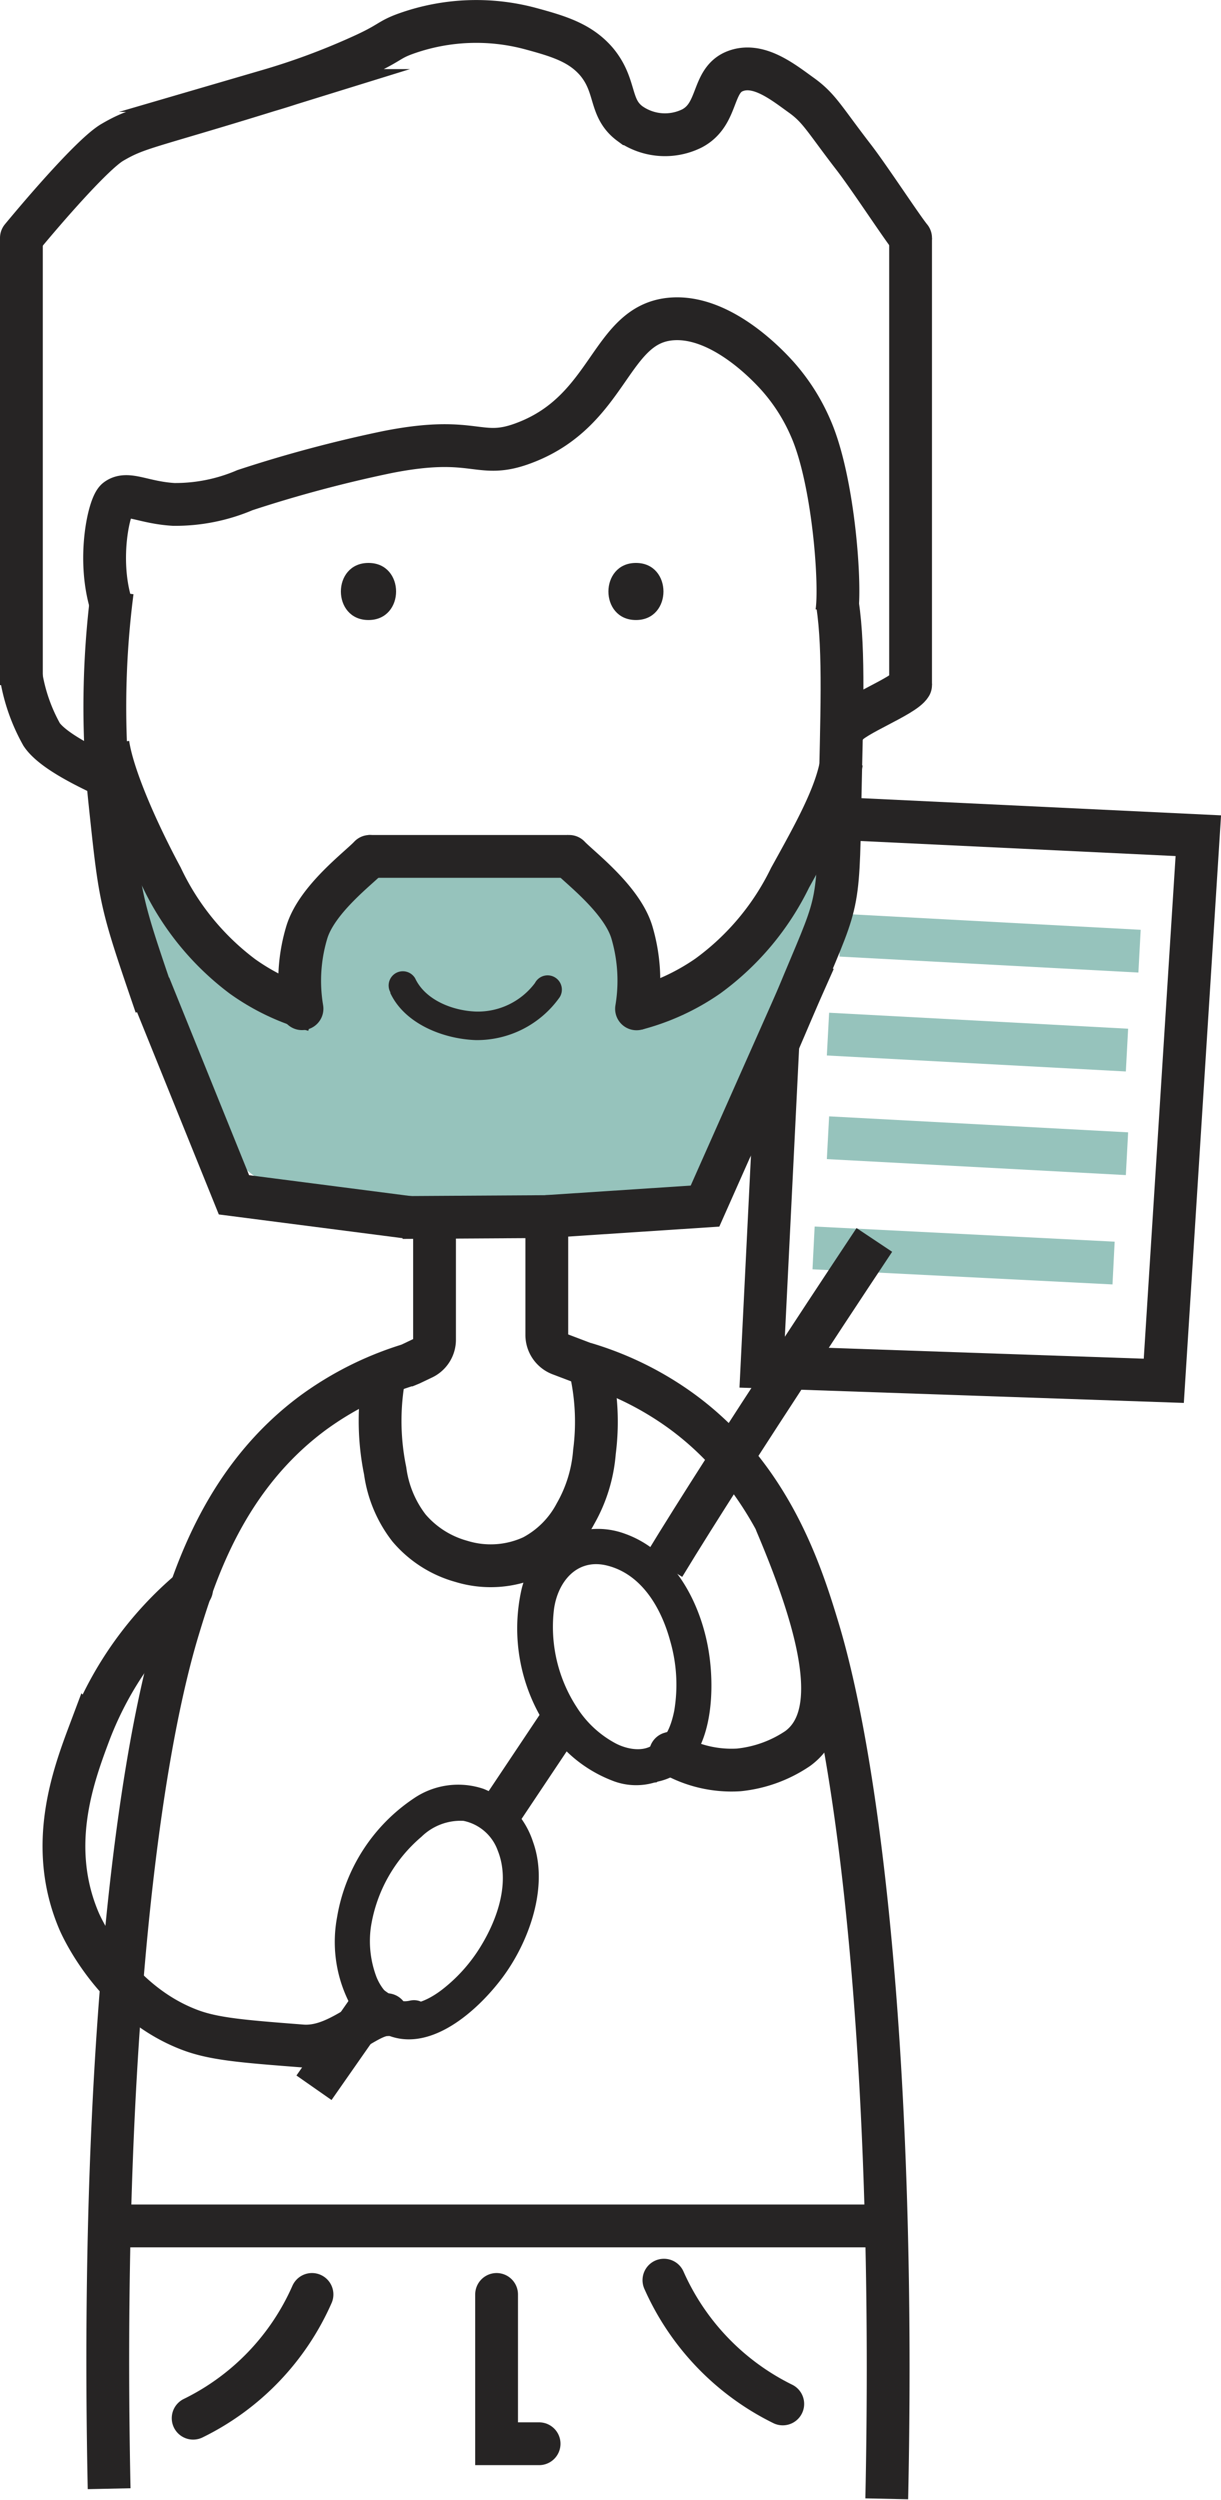 <?xml version="1.0" encoding="UTF-8"?> <svg xmlns="http://www.w3.org/2000/svg" viewBox="0 0 85.59 175.14"> <defs> <style>.cls-1,.cls-4{fill:#262424;}.cls-1{stroke:#96c3bc;}.cls-1,.cls-2,.cls-6{stroke-miterlimit:10;}.cls-1,.cls-2,.cls-5,.cls-6{stroke-width:3px;}.cls-2,.cls-5,.cls-6{fill:none;stroke:#262424;}.cls-3{fill:#96c3bc;}.cls-5,.cls-6{stroke-linecap:round;}.cls-5{stroke-linejoin:round;}</style> </defs> <title>Ресурс 19</title> <g id="Слой_2" data-name="Слой 2"> <g id="Слой_5" data-name="Слой 5"> <line class="cls-1" x1="58.92" y1="65.52" x2="79.88" y2="66.64"></line> <polyline class="cls-2" points="60.12 57.41 84 58.55 81.58 96.74 53.41 95.77 54.68 70.09"></polyline> <line class="cls-1" x1="57.03" y1="87.43" x2="78.06" y2="88.49"></line> <line class="cls-1" x1="58.04" y1="79.71" x2="79" y2="80.83"></line> <line class="cls-1" x1="58.04" y1="72.45" x2="79" y2="73.57"></line> </g> <g id="Слой_8" data-name="Слой 8"> <path class="cls-3" d="M9.33,58.88c-.43,0-.44.66-.32,1.07l2,7,.09-1.18"></path> <path class="cls-3" d="M8.35,57.23a24,24,0,0,0,.76,6.48c.29,1.14,1,2.52,2.21,2.35"></path> <path class="cls-3" d="M48.7,84.28l3.85-7.62C55,71.92,57.39,67,57.79,61.75"></path> <path class="cls-3" d="M21.53,71a13.79,13.79,0,0,1,.71-5.69c1.16-2.7,4-4.4,6.87-5a27.6,27.6,0,0,1,8.79.13,9.45,9.45,0,0,1,4,1.1c2.87,1.81,2.94,5.89,2.68,9.28a23,23,0,0,0,12.08-10.9c.3-.59.79-1.3,1.43-1.13s.72,1,.67,1.63A40.2,40.2,0,0,1,51,81.26a9.14,9.14,0,0,1-2.72,2.68,10.16,10.16,0,0,1-5.11.88q-9.19,0-18.37-.63c-2.77-.18-5.79-.51-7.76-2.46a12,12,0,0,1-2.43-4.29L9.77,65.11c-.45-1.16-.58-3,.64-3.18a2.14,2.14,0,0,1,1.61.68l9.19,7.47a8.55,8.55,0,0,1,7.56-9.92"></path> <path class="cls-3" d="M21.32,71.63c-.57-.09-.77-.79-.85-1.37A14.11,14.11,0,0,1,20.35,66a4.68,4.68,0,0,1,2.29-3.42c.25-.12.68-.11.67.17"></path> <path class="cls-2" d="M7.87,41.44a63.05,63.05,0,0,0-.16,14.83c.73,6.91.73,6.91,3.22,14.19"></path> <path class="cls-2" d="M58.71,42.34c.5,3.28.28,8.06.17,13.93-.14,7.82-.12,6.69-3.06,13.83-.31.74-4.26,10-4.52,10.17"></path> <path class="cls-4" d="M25.83,43.44c2.58,0,2.58-4,0-4s-2.58,4,0,4Z"></path> <path class="cls-4" d="M27.35,69.55c1,2.17,3.71,3.24,6,3.32a7.1,7.1,0,0,0,5.88-3,1,1,0,1,0-1.73-1,5,5,0,0,1-4.15,2c-1.6-.06-3.53-.79-4.25-2.33a1,1,0,0,0-1.36-.36,1,1,0,0,0-.36,1.37Z"></path> <path class="cls-4" d="M44.58,43.44c2.57,0,2.57-4,0-4s-2.58,4,0,4Z"></path> <path class="cls-2" d="M30.46,85.77v8.09a1.43,1.43,0,0,1-.83,1.3l-.84.4-.17.07A22.62,22.62,0,0,0,22,98.94c-6.18,4.54-8.31,11.23-9.5,15.16-3.15,10.39-5.45,31.6-4.85,60.26"></path> <path class="cls-2" d="M38.33,85.77v7.76a1.45,1.45,0,0,0,.93,1.35l1.87.71.07,0a22.32,22.32,0,0,1,6.63,3.32c6.18,4.54,8.31,11.23,9.5,15.16,3.15,10.39,5.44,32.35,4.83,61"></path> <path class="cls-2" d="M27,96.05a17.38,17.38,0,0,0,0,7,8.33,8.33,0,0,0,1.67,4,7.4,7.4,0,0,0,3.67,2.34,7,7,0,0,0,5-.34,7.18,7.18,0,0,0,3-3,10.32,10.32,0,0,0,1.33-4.33,16.45,16.45,0,0,0-.33-6"></path> <path class="cls-5" d="M13.54,169.42a17.51,17.51,0,0,0,8.33-8.67"></path> <path class="cls-5" d="M54.87,168.42a17.62,17.62,0,0,1-8.33-8.67"></path> <line class="cls-2" x1="63.83" y1="16.67" x2="63.83" y2="48"></line> <line class="cls-2" x1="1.5" y1="16.67" x2="1.5" y2="48"></line> <line class="cls-2" x1="25.83" y1="60" x2="39.83" y2="60"></line> <path class="cls-6" d="M1.5,16.67c1.82-2.2,5-5.85,6.33-6.67,1.85-1.09,2.41-1,11-3.66A48.67,48.67,0,0,0,25.17,4c2.25-1,2-1.19,3.33-1.66A14.67,14.67,0,0,1,37.17,2c2,.54,3.52,1,4.66,2.34,1.42,1.72.84,3.23,2.34,4.33A4.26,4.26,0,0,0,48.5,9c1.91-1,1.35-3.33,3-4s3.4.76,4.67,1.67,1.6,1.66,3.66,4.33c1.12,1.45,3.39,4.93,4,5.67"></path> <path class="cls-2" d="M7.76,42.27c-.94-3.2-.11-6.87.41-7.27.76-.58,1.86.21,4,.34a12.4,12.4,0,0,0,5-1,91.7,91.7,0,0,1,10-2.67c6.28-1.24,6.35.62,9.66-.67,6-2.31,5.91-8.4,10.34-8.66,3.49-.21,6.77,3.38,7.33,4A13.53,13.53,0,0,1,56.83,30c1.61,3.66,2.14,11.06,1.82,12.94"></path> <path class="cls-6" d="M21.17,70.67a11.79,11.79,0,0,1,.33-5.33c.7-2.35,3.71-4.57,4.42-5.34"></path> <path class="cls-2" d="M44.62,70.68a15.75,15.75,0,0,0,5-2.3,18.53,18.53,0,0,0,5.76-6.88c1.71-3.09,3.23-5.79,3.61-8.11"></path> <path class="cls-6" d="M44.62,70.68a11.94,11.94,0,0,0-.32-5.34C43.61,63,40.61,60.76,39.9,60"></path> <path class="cls-2" d="M22,70.77a15.57,15.57,0,0,1-5-2.36,18.63,18.63,0,0,1-5.67-6.95c-1.67-3.11-3.41-7-3.76-9.33"></path> <path class="cls-2" d="M1.5,47.46a12.58,12.58,0,0,0,1.42,4c.86,1.28,3.85,2.58,4.41,2.88"></path> <path class="cls-5" d="M63.83,48c-.47.78-4.06,2.13-4.53,2.9"></path> <polyline class="cls-2" points="28.72 85.3 16.4 83.71 10.47 69.05"></polyline> <polyline class="cls-2" points="57.07 67.28 49.42 84.5 38.33 85.23"></polyline> <line class="cls-2" x1="28.21" y1="85.3" x2="39.04" y2="85.23"></line> <line class="cls-2" x1="7.71" y1="155.95" x2="61.29" y2="155.95"></line> <polyline class="cls-6" points="34.81 160.75 34.81 171.21 37.79 171.21"></polyline> <path class="cls-6" d="M47,122.84A8.36,8.36,0,0,0,51.79,124a9,9,0,0,0,4.13-1.5c3-2.2,1.87-7.83-1.49-15.75"></path> <path class="cls-6" d="M27.11,141.15c-1.43,0-3.45,2.38-5.94,2.19-4.12-.32-6.18-.48-7.88-1.13-5.26-2-7.6-7.27-7.75-7.62-2.25-5.28-.38-10.24.75-13.25a24.51,24.51,0,0,1,7.14-10"></path> <path class="cls-4" d="M46.06,124.83c3.85-.77,4.1-6,3.64-9-.52-3.44-2.42-7.13-5.88-8.37a5.49,5.49,0,0,0-7.27,3.93,12.5,12.5,0,0,0,1.71,9.49,9.46,9.46,0,0,0,4.63,3.86,4.53,4.53,0,0,0,5.44-1.64c.88-1.35-1.28-2.6-2.16-1.26-.66,1-2.08.79-3,.31a7.27,7.27,0,0,1-2.74-2.54,10.31,10.31,0,0,1-1.6-6.84c.25-1.91,1.58-3.61,3.71-3.09,2.45.6,3.82,3,4.44,5.29a11,11,0,0,1,.28,4.9c-.22,1.07-.66,2.34-1.85,2.58-1.58.32-.91,2.73.66,2.41Z"></path> <path class="cls-4" d="M26.48,142.23c3.23,2.06,6.91-1.23,8.74-3.68s3.29-6.34,2.14-9.52a6,6,0,0,0-3.46-3.7A5.53,5.53,0,0,0,29,126a12.49,12.49,0,0,0-5.37,8.31,9.41,9.41,0,0,0,.69,5.66,4.55,4.55,0,0,0,5.05,2.61c1.57-.36.91-2.77-.66-2.41-1.11.25-1.95-.74-2.32-1.66A7.1,7.1,0,0,1,26,135a10.38,10.38,0,0,1,3.55-6.32,3.91,3.91,0,0,1,2.94-1.11,3.24,3.24,0,0,1,2.4,2.08c.88,2.19,0,4.75-1.16,6.66a11.21,11.21,0,0,1-2.76,3.1c-.88.67-2.21,1.38-3.25.71-1.36-.87-2.62,1.29-1.27,2.16Z"></path> <line class="cls-2" x1="39.33" y1="120.59" x2="34.84" y2="127.31"></line> <line class="cls-2" x1="26.83" y1="139.37" x2="22.01" y2="146.27"></line> <path class="cls-2" d="M46.54,109.7C51.21,102,61.29,86.87,61.29,86.87"></path> </g> </g> </svg> 